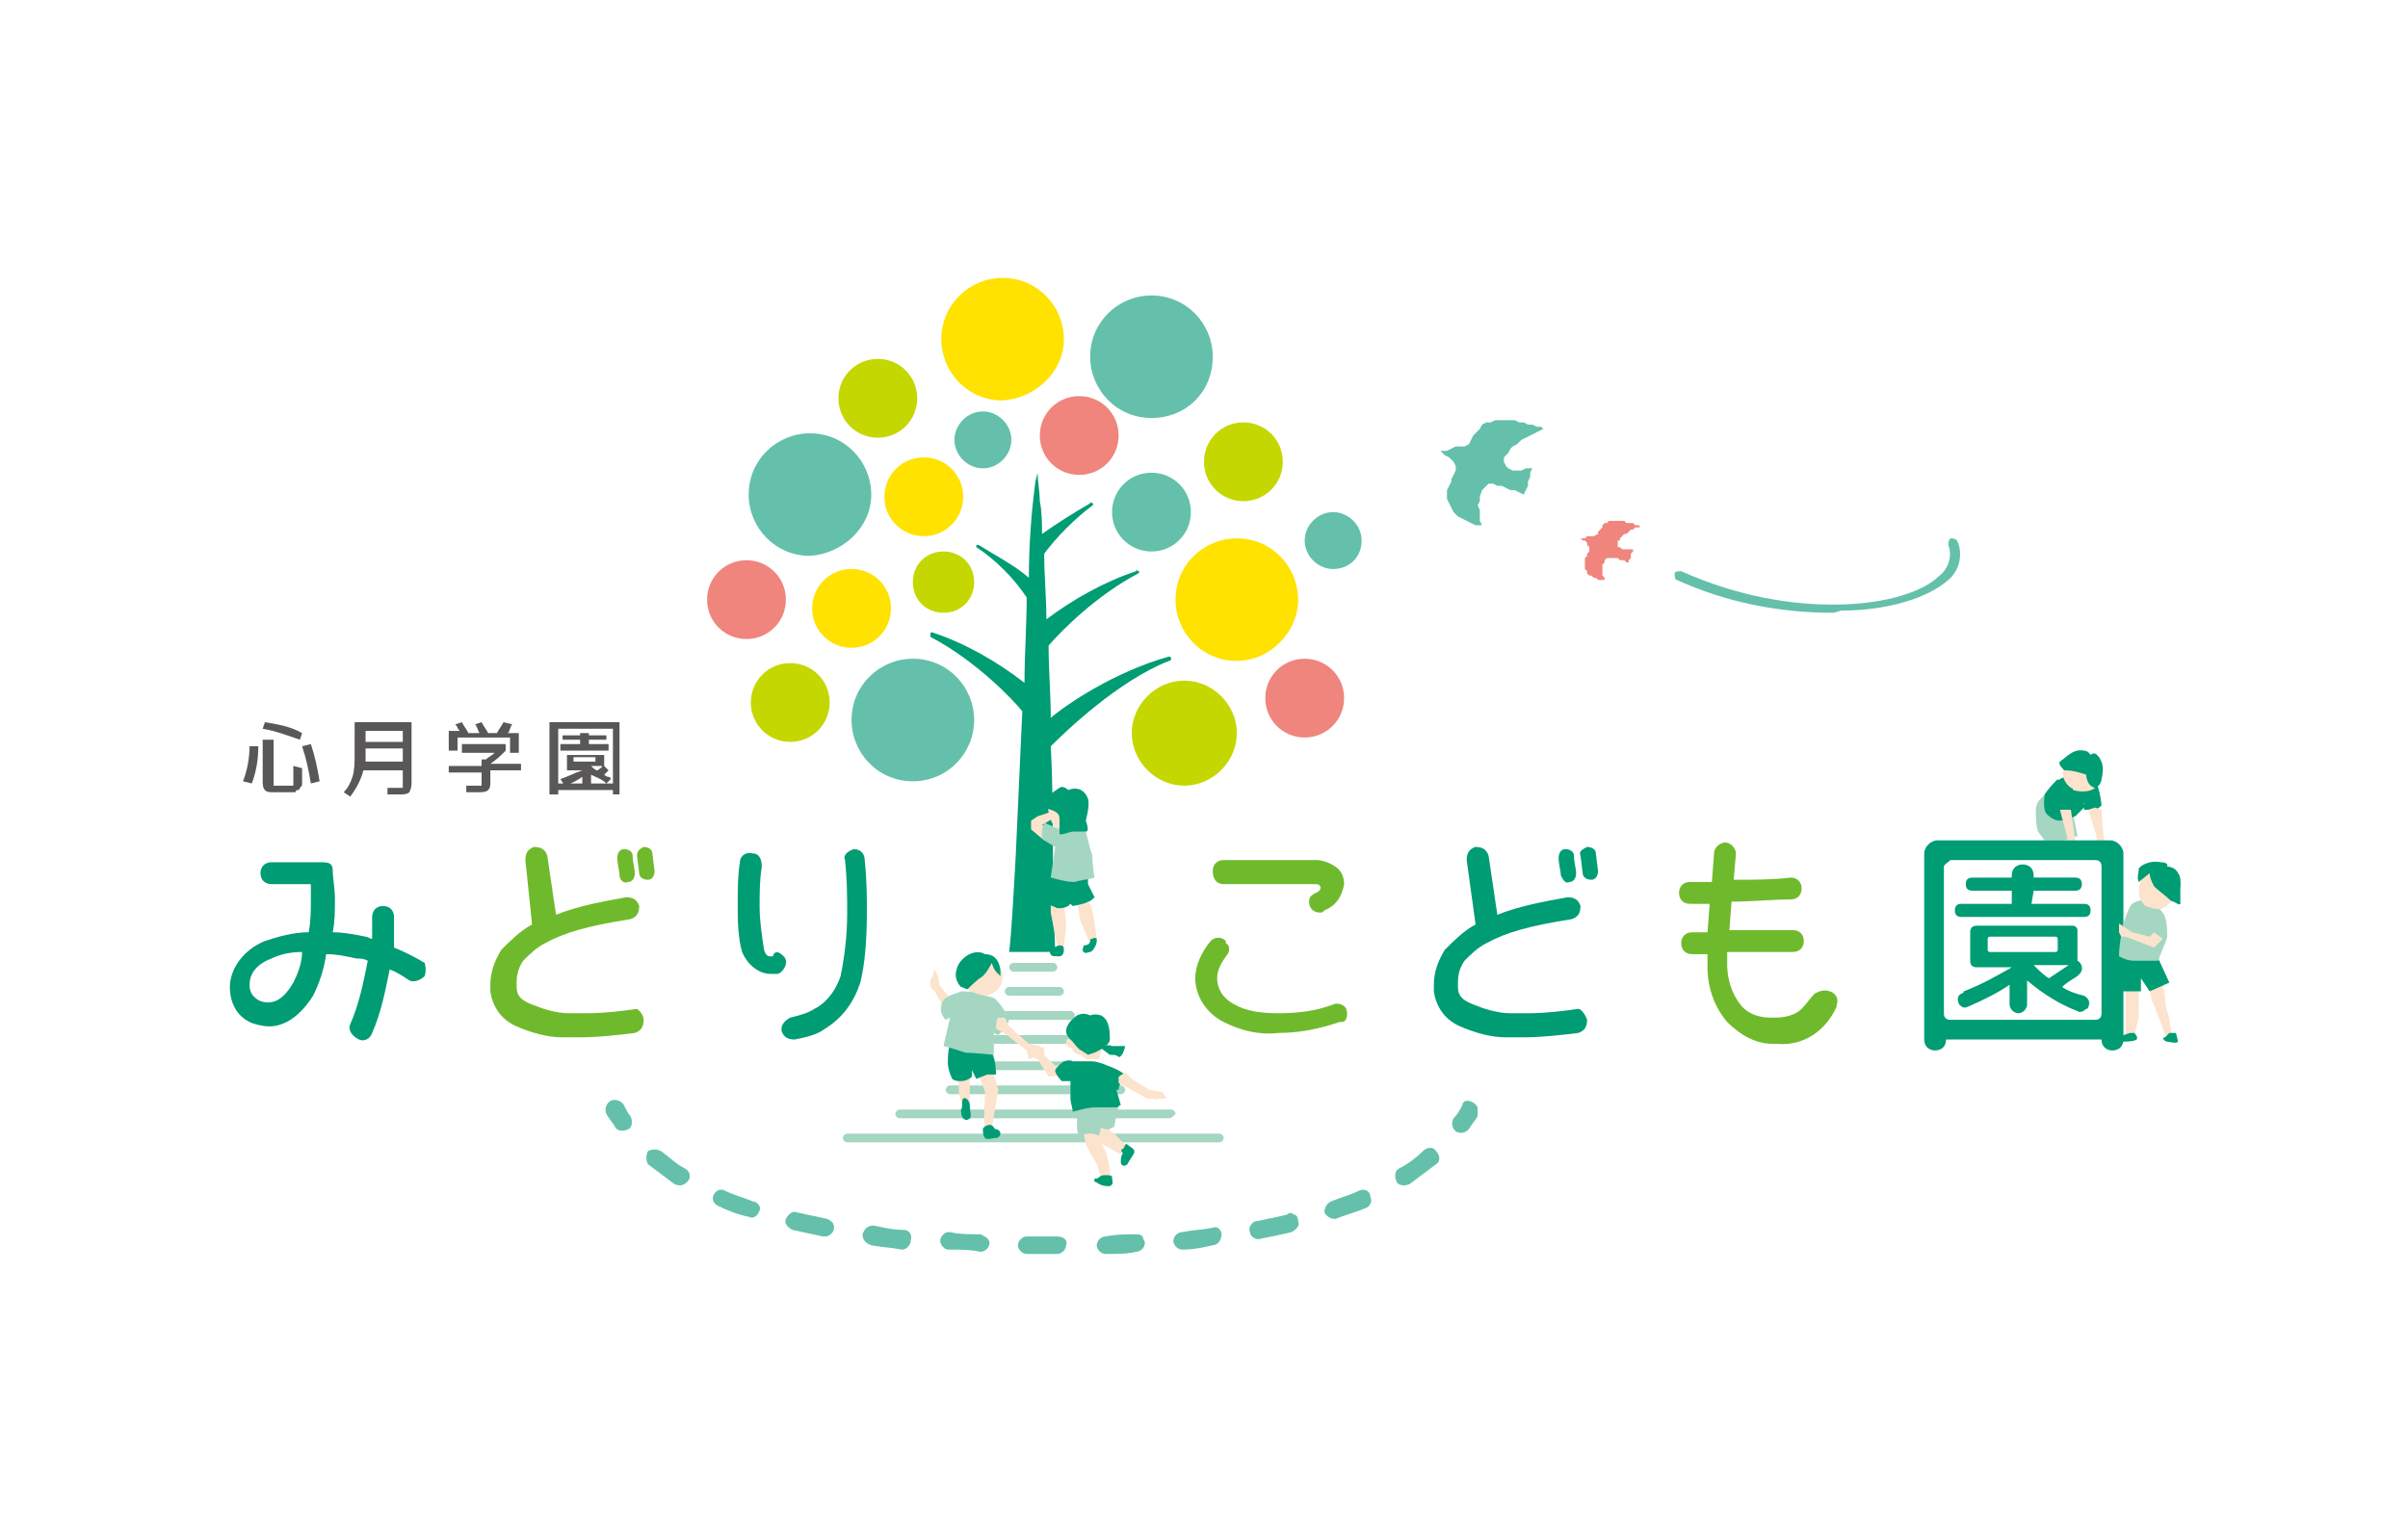 <?xml version="1.0" encoding="utf-8"?>
<!-- Generator: Adobe Illustrator 25.2.1, SVG Export Plug-In . SVG Version: 6.00 Build 0)  -->
<svg version="1.1" id="レイヤー_2" xmlns="http://www.w3.org/2000/svg" xmlns:xlink="http://www.w3.org/1999/xlink" x="0px"
	 y="0px" width="110px" height="70px" viewBox="0 0 110 70" style="enable-background:new 0 0 110 70;" xml:space="preserve">
<style type="text/css">
	.st0{fill:#A4D6C1;}
	.st1{fill:#009C74;}
	.st2{fill:#FCE3CD;}
	.st3{fill:#64C0AB;}
	.st4{fill:#FFE200;}
	.st5{fill:#C4D700;}
	.st6{fill:#EF857D;}
	.st7{fill:#595757;}
	.st8{fill:#6FBA2C;}
</style>
<g id="レイヤー_2_1_">
	<g id="レイヤー_1-2">
		<path class="st0" d="M93.6,36.2c0,0-0.6,0.3-0.6,0.8c0,0.3,0,0.7,0.1,1l0.3,0.4h0.9l0.6-0.2l-0.2-1L93.6,36.2z"/>
		<path class="st1" d="M94.9,35.4c-0.2,0-0.8,0.1-0.9,0.3c-0.1,0.2-0.1,1.4-0.1,1.4c0.2,0,0.3,0,0.5,0c0.2,0,0.4-0.1,0.4-0.1v-0.2
			c0.1,0,0.1,0,0.2,0c0.1,0,0.2-0.1,0.2-0.1l0,0.3c0.2,0,0.4,0,0.5,0c0.1,0,0.2-0.1,0.3-0.2c0,0-0.1-1.1-0.4-1.2
			C95.5,35.6,95.5,35.3,94.9,35.4z"/>
		<path class="st1" d="M94,35.6c-0.2,0.2-0.4,0.4-0.6,0.7c0,0.1-0.1,0.7,0.1,0.9c0.2,0.2,0.4,0.3,0.6,0.3c0.2,0,0.7-0.2,0.7-0.2
			l0.5-0.5l-0.9-0.5L94,35.6z"/>
		<path class="st2" d="M94.4,34.8c-0.3,0.4-0.2,0.9,0.2,1.2c0,0,0.1,0,0.1,0.1c0.3,0.1,0.8,0.1,1-0.1c0.2-0.2-0.1-1.1-0.1-1.1
			S94.6,34.4,94.4,34.8z"/>
		<path class="st1" d="M95.3,35.4c0,0,0,0.5,0.4,0.6c0.1,0,0.3-0.2,0.3-0.4c0.1-0.4,0.1-0.8-0.2-1.1c-0.1-0.1-0.2-0.1-0.3,0
			c0,0-0.1-0.2-0.3-0.2c-0.5-0.1-0.8,0.3-1.1,0.5c-0.1,0.1,0.1,0.3,0.2,0.4C94.7,35.2,95,35.3,95.3,35.4z"/>
		<polygon class="st2" points="95.4,37 95.7,36.9 96,37 96.1,38.3 96.3,38.6 95.9,38.7 95.7,38.6 95.7,38.5 95.8,38.3 		"/>
		<path class="st2" d="M94.1,37l0.3,0l0.2,0l0.2,1.4l0.2,0.2l0.2,0.2c-0.1,0-0.3,0.1-0.4,0.1c-0.1,0-0.2-0.1-0.3-0.2l0-0.2L94.1,37z
			"/>
		<path class="st3" d="M55.4,16.3c0-1.5-1.2-2.8-2.8-2.8c-1.5,0-2.8,1.2-2.8,2.8c0,1.5,1.2,2.8,2.8,2.8c0,0,0,0,0,0
			C54.2,19.1,55.4,17.9,55.4,16.3C55.4,16.3,55.4,16.3,55.4,16.3z"/>
		<path class="st4" d="M59.3,27.4c0-1.5-1.2-2.8-2.8-2.8c-1.5,0-2.8,1.2-2.8,2.8c0,1.5,1.2,2.8,2.8,2.8C58,30.2,59.3,28.9,59.3,27.4
			C59.3,27.4,59.3,27.4,59.3,27.4z"/>
		<path class="st3" d="M44.5,32.9c0-1.5-1.2-2.8-2.8-2.8c-1.5,0-2.8,1.2-2.8,2.8c0,1.5,1.2,2.8,2.8,2.8c0,0,0,0,0,0
			C43.3,35.7,44.5,34.4,44.5,32.9C44.5,32.9,44.5,32.9,44.5,32.9z"/>
		<path class="st4" d="M48.6,15.5c0-1.5-1.2-2.8-2.8-2.8c-1.5,0-2.8,1.2-2.8,2.8c0,1.5,1.2,2.8,2.8,2.8C47.3,18.2,48.6,17,48.6,15.5
			z"/>
		<path class="st3" d="M39.8,22.6c0-1.5-1.2-2.8-2.8-2.8c-1.5,0-2.8,1.2-2.8,2.8c0,1.5,1.2,2.8,2.8,2.8
			C38.5,25.3,39.8,24.1,39.8,22.6C39.8,22.6,39.8,22.6,39.8,22.6z"/>
		<path class="st5" d="M41.9,18.2c0-1-0.8-1.8-1.8-1.8c-1,0-1.8,0.8-1.8,1.8c0,1,0.8,1.8,1.8,1.8c0,0,0,0,0,0
			C41.1,20,41.9,19.2,41.9,18.2z"/>
		<path class="st5" d="M58.6,21.1c0-1-0.8-1.8-1.8-1.8s-1.8,0.8-1.8,1.8c0,1,0.8,1.8,1.8,1.8c0,0,0,0,0,0
			C57.8,22.9,58.6,22.1,58.6,21.1C58.6,21.1,58.6,21.1,58.6,21.1z"/>
		<path class="st5" d="M37.9,32.1c0-1-0.8-1.8-1.8-1.8c-1,0-1.8,0.8-1.8,1.8c0,1,0.8,1.8,1.8,1.8c0,0,0,0,0,0
			C37.1,33.9,37.9,33.1,37.9,32.1C37.9,32.1,37.9,32.1,37.9,32.1z"/>
		<path class="st5" d="M56.5,33.5c0-1.3-1.1-2.4-2.4-2.4c-1.3,0-2.4,1.1-2.4,2.4c0,1.3,1.1,2.4,2.4,2.4c0,0,0,0,0,0
			C55.4,35.9,56.5,34.8,56.5,33.5z"/>
		<path class="st3" d="M54.4,23.4c0-1-0.8-1.8-1.8-1.8c-1,0-1.8,0.8-1.8,1.8c0,1,0.8,1.8,1.8,1.8C53.6,25.2,54.4,24.4,54.4,23.4z"/>
		<path class="st3" d="M46.2,20.1c0-0.7-0.6-1.3-1.3-1.3c-0.7,0-1.3,0.6-1.3,1.3c0,0.7,0.6,1.3,1.3,1.3
			C45.6,21.4,46.2,20.8,46.2,20.1z"/>
		<path class="st3" d="M62.2,24.7c0-0.7-0.6-1.3-1.3-1.3c-0.7,0-1.3,0.6-1.3,1.3c0,0.7,0.6,1.3,1.3,1.3C61.6,26,62.2,25.5,62.2,24.7
			z"/>
		<path class="st6" d="M51.1,19.9c0-1-0.8-1.8-1.8-1.8s-1.8,0.8-1.8,1.8c0,1,0.8,1.8,1.8,1.8C50.3,21.7,51.1,20.9,51.1,19.9
			C51.1,19.9,51.1,19.9,51.1,19.9z"/>
		<path class="st6" d="M61.4,31.9c0-1-0.8-1.8-1.8-1.8c-1,0-1.8,0.8-1.8,1.8c0,1,0.8,1.8,1.8,1.8C60.6,33.7,61.4,32.9,61.4,31.9
			C61.4,31.9,61.4,31.9,61.4,31.9z"/>
		<path class="st6" d="M35.9,27.4c0-1-0.8-1.8-1.8-1.8c-1,0-1.8,0.8-1.8,1.8c0,1,0.8,1.8,1.8,1.8C35.1,29.2,35.9,28.4,35.9,27.4
			C35.9,27.4,35.9,27.4,35.9,27.4z"/>
		<path class="st4" d="M40.7,27.8c0-1-0.8-1.8-1.8-1.8s-1.8,0.8-1.8,1.8c0,1,0.8,1.8,1.8,1.8C39.9,29.6,40.7,28.8,40.7,27.8
			C40.7,27.8,40.7,27.8,40.7,27.8z"/>
		<path class="st4" d="M44,22.7c0-1-0.8-1.8-1.8-1.8c-1,0-1.8,0.8-1.8,1.8c0,1,0.8,1.8,1.8,1.8C43.2,24.5,44,23.7,44,22.7
			C44,22.7,44,22.7,44,22.7z"/>
		<path class="st5" d="M44.5,26.6c0-0.8-0.6-1.4-1.4-1.4c-0.8,0-1.4,0.6-1.4,1.4c0,0.8,0.6,1.4,1.4,1.4c0,0,0,0,0,0
			C43.9,28,44.5,27.4,44.5,26.6z"/>
		<path class="st1" d="M53.5,30.1c0-0.1-0.1-0.1-0.1-0.1c-2.5,0.7-4.7,2.2-5.4,2.8c0-1.1-0.1-2.2-0.1-3.3c0.6-0.7,2.2-2.3,4.1-3.3
			c0,0,0.1-0.1,0-0.1c0,0-0.1-0.1-0.1,0c-1.5,0.5-2.9,1.3-4.1,2.2c0-1-0.1-2-0.1-3c0.6-0.8,1.4-1.6,2.2-2.2c0,0,0.1-0.1,0-0.1
			c0,0-0.1-0.1-0.1,0c-0.7,0.4-1.5,0.9-2.2,1.4c0-0.5,0-1-0.1-1.5c0-0.4-0.1-0.9-0.1-1.3l-0.1,0.4c-0.2,1.5-0.3,3-0.3,4.4
			c-0.7-0.6-1.5-1-2.3-1.5c0,0-0.1,0-0.1,0c0,0,0,0.1,0,0.1c0.9,0.6,1.7,1.4,2.3,2.3c0,0,0,0,0,0c0,1.3-0.1,2.6-0.1,3.9
			c-1.3-1-2.7-1.8-4.2-2.3c-0.1,0-0.1,0-0.1,0.1c0,0,0,0.1,0,0.1c2.1,1.1,3.8,2.9,4.2,3.4c-0.1,2.2-0.2,4.4-0.3,6.6
			c-0.1,1.8-0.2,3.6-0.3,4.4c0,0,2.1,0,2.1,0c0-0.7-0.1-1.8-0.1-3.5C48.1,38,48.1,36,48,34.1c0.7-0.7,3.1-3,5.4-3.9
			C53.5,30.2,53.5,30.1,53.5,30.1z"/>
		<polygon class="st6" points="72.8,24.5 72.7,24.5 72.6,24.5 72.5,24.5 72.4,24.6 72.2,24.6 72.3,24.7 72.4,24.7 72.5,24.8 
			72.5,24.9 72.6,25 72.6,25.1 72.6,25.2 72.5,25.3 72.5,25.4 72.4,25.5 72.4,25.6 72.4,25.8 72.4,25.9 72.4,26 72.5,26.1 
			72.5,26.2 72.6,26.3 72.7,26.3 72.8,26.4 72.9,26.4 73,26.5 73.1,26.5 73.2,26.5 73.3,26.5 73.3,26.4 73.2,26.3 73.2,26.2 
			73.2,26.1 73.2,26 73.2,25.9 73.2,25.8 73.3,25.7 73.3,25.6 73.4,25.5 73.5,25.5 73.6,25.5 73.7,25.5 73.8,25.5 73.9,25.5 
			74,25.6 74.1,25.6 74.2,25.6 74.3,25.7 74.4,25.7 74.4,25.6 74.5,25.5 74.5,25.4 74.5,25.3 74.6,25.2 74.6,25.1 74.5,25.1 
			74.4,25.1 74.3,25.1 74.2,25.1 74.1,25.1 74,25 73.9,25 73.9,24.9 73.9,24.7 74,24.7 74,24.6 74.1,24.5 74.2,24.4 74.3,24.4 
			74.4,24.3 74.5,24.2 74.6,24.2 74.7,24.1 74.8,24.1 74.9,24.1 74.9,24 74.8,24 74.7,24 74.6,23.9 74.5,23.9 74.4,23.9 74.3,23.9 
			74.2,23.8 74.1,23.8 74,23.8 73.9,23.8 73.8,23.8 73.7,23.8 73.6,23.8 73.5,23.8 73.4,23.9 73.3,23.9 73.2,24 73.2,24.1 
			73.1,24.2 73,24.3 73,24.4 		"/>
		<polygon class="st3" points="66.9,20.4 66.7,20.4 66.5,20.4 66.3,20.5 66.1,20.6 65.8,20.6 66,20.8 66.2,20.9 66.4,21.1 
			66.5,21.3 66.5,21.5 66.4,21.7 66.3,21.9 66.3,22 66.2,22.2 66.1,22.4 66.1,22.6 66.1,22.8 66.2,23 66.3,23.2 66.4,23.4 
			66.6,23.6 66.8,23.7 67,23.8 67.2,23.9 67.4,24 67.7,24 67.6,23.8 67.6,23.6 67.6,23.3 67.5,23.1 67.6,22.9 67.6,22.7 67.7,22.4 
			67.8,22.3 68,22.1 68.2,22.1 68.4,22.2 68.6,22.2 68.8,22.3 69,22.4 69.2,22.4 69.4,22.5 69.6,22.6 69.7,22.4 69.8,22.2 69.8,22 
			69.9,21.8 69.9,21.6 70,21.4 69.7,21.4 69.5,21.5 69.3,21.5 69.1,21.5 68.9,21.4 68.8,21.3 68.7,21.1 68.7,20.9 68.9,20.7 
			69,20.5 69.1,20.4 69.3,20.3 69.5,20.1 69.7,20 69.9,19.9 70.1,19.8 70.3,19.7 70.5,19.6 70.4,19.5 70.2,19.5 70,19.4 69.8,19.4 
			69.6,19.3 69.4,19.3 69.2,19.2 69,19.2 68.8,19.2 68.5,19.2 68.3,19.2 68.1,19.3 67.9,19.3 67.7,19.4 67.6,19.6 67.5,19.7 
			67.3,19.9 67.2,20.1 67.1,20.3 		"/>
		<path class="st7" d="M11.1,35.7c0.2-0.5,0.3-1.1,0.3-1.6l0.4,0c0,0.6-0.1,1.2-0.3,1.7L11.1,35.7z M12,33.3l0.1-0.3
			c0.6,0.1,1.2,0.2,1.7,0.5l-0.1,0.3C13.1,33.6,12.6,33.4,12,33.3z M12.5,33.8v1.9c0,0.1,0,0.1,0,0.2c0,0,0.1,0,0.1,0
			c0.1,0,0.2,0,0.3,0c0.1,0,0.2,0,0.3,0c0,0,0.1,0,0.1,0c0,0,0,0,0.1,0c0,0,0,0,0,0c0,0,0,0,0-0.1c0,0,0-0.1,0-0.1c0,0,0-0.1,0-0.2
			c0-0.1,0-0.1,0-0.2c0-0.1,0-0.2,0-0.3v0l0.4,0.1c0,0.2,0,0.3,0,0.4c0,0.1,0,0.2,0,0.3c0,0.1,0,0.1-0.1,0.2c0,0,0,0.1-0.1,0.1
			c0,0-0.1,0-0.1,0.1c-0.1,0-0.1,0-0.2,0c-0.1,0-0.3,0-0.4,0c-0.1,0-0.3,0-0.4,0c-0.2,0-0.3,0-0.4-0.1c-0.1-0.1-0.1-0.3-0.1-0.4
			v-1.9L12.5,33.8z M13.8,34.1l0.4-0.1c0.2,0.6,0.3,1.1,0.4,1.7l-0.4,0.1C14.1,35.2,14,34.7,13.8,34.1z"/>
		<path class="st7" d="M16.3,33h2.5v2.7c0,0.2,0,0.3-0.1,0.5c-0.1,0.1-0.3,0.1-0.4,0.1c-0.1,0-0.3,0-0.6,0l0-0.3c0.3,0,0.4,0,0.5,0
			c0.1,0,0.2,0,0.2,0c0-0.1,0-0.1,0-0.2v-0.6h-1.8c-0.1,0.4-0.3,0.8-0.6,1.2l-0.3-0.2c0.2-0.2,0.3-0.4,0.4-0.7
			c0.1-0.3,0.1-0.7,0.1-1V33z M16.7,34.2v0.3c0,0.1,0,0.2,0,0.3h1.7v-0.6H16.7z M16.7,33.9h1.7v-0.5h-1.7V33.9z"/>
		<path class="st7" d="M21.1,34.3V34h2v0.3c-0.2,0.2-0.4,0.4-0.7,0.6h1.4v0.3h-1.4v0.5c0,0.2,0,0.3-0.1,0.4
			c-0.1,0.1-0.3,0.1-0.4,0.1c-0.1,0-0.3,0-0.6,0l0-0.3c0.3,0,0.5,0,0.6,0c0,0,0.1,0,0.1,0c0,0,0-0.1,0-0.1v-0.5h-1.5v-0.3h1.5v-0.3
			h0.2c0.1-0.1,0.3-0.2,0.4-0.3H21.1z M23.3,33.7h-2.4v0.6h-0.4v-0.9H21c-0.1-0.1-0.1-0.2-0.2-0.3l0.3-0.1c0.1,0.2,0.2,0.3,0.3,0.5
			h0.5c-0.1-0.2-0.1-0.3-0.2-0.4l0.3-0.1c0.1,0.2,0.2,0.3,0.3,0.5h0.4c0.1-0.2,0.2-0.3,0.3-0.5l0.4,0.1c-0.1,0.1-0.1,0.3-0.2,0.4
			h0.5v0.9h-0.4L23.3,33.7z"/>
		<path class="st7" d="M28.3,33v3.3H28v-0.2h-2.5v0.2h-0.4V33H28.3z M25.5,35.8H28v-2.5h-2.5V35.8z M27.6,35.4c0,0,0.1,0.1,0.2,0.1
			c0.1,0,0.1,0.1,0.1,0.1l-0.2,0.2c-0.2-0.2-0.5-0.3-0.7-0.4v0.4h-0.4v-0.3c-0.3,0.2-0.5,0.3-0.8,0.4l-0.2-0.3
			c0.3-0.1,0.7-0.3,1-0.4h-0.7v-0.7h1.7V35l0,0l0,0l0.2,0.2C27.8,35.2,27.7,35.3,27.6,35.4z M27.7,33.8h-0.8v0.2h0.9v0.3h-2.2v-0.3
			h0.9v-0.2h-0.8v-0.2h0.8v-0.1h0.4v0.1h0.8L27.7,33.8z M26.2,34.8h1v-0.2h-1V34.8z M27.3,35.2c0.1-0.1,0.2-0.1,0.2-0.2H27
			c0,0,0,0,0,0c0,0,0,0,0,0C27.1,35.1,27.2,35.2,27.3,35.2L27.3,35.2z"/>
		<path class="st3" d="M83.7,28c-2.5,0-4.9-0.5-7.1-1.5c-0.1,0-0.1-0.2-0.1-0.3s0.2-0.1,0.3-0.1c5.1,2.3,10.3,1.7,11.8,0.2
			c0.4-0.3,0.6-0.9,0.4-1.4c0-0.1,0-0.2,0.1-0.3c0.1,0,0.2,0,0.3,0.1c0.3,0.6,0.1,1.4-0.4,1.8c-0.9,0.8-2.7,1.4-4.9,1.4
			C83.8,28,83.8,28,83.7,28z"/>
		<path class="st0" d="M48.1,44.4h-1.8c-0.1,0-0.2-0.1-0.2-0.2c0-0.1,0.1-0.2,0.2-0.2c0,0,0,0,0,0h1.8c0.1,0,0.2,0.1,0.2,0.2
			C48.3,44.3,48.2,44.4,48.1,44.4C48.1,44.4,48.1,44.4,48.1,44.4z"/>
		<path class="st0" d="M48.4,45.5h-2.3c-0.1,0-0.2-0.1-0.2-0.2c0-0.1,0.1-0.2,0.2-0.2c0,0,0,0,0,0h2.3c0.1,0,0.2,0.1,0.2,0.2
			C48.6,45.4,48.5,45.5,48.4,45.5z"/>
		<path class="st0" d="M48.9,46.6h-3.3c-0.1,0-0.2-0.1-0.2-0.2c0-0.1,0.1-0.2,0.2-0.2c0,0,0,0,0,0h3.3c0.1,0,0.2,0.1,0.2,0.2
			C49.1,46.5,49,46.6,48.9,46.6C48.9,46.6,48.9,46.6,48.9,46.6L48.9,46.6z"/>
		<path class="st0" d="M49.5,47.7H45c-0.1,0-0.2-0.1-0.2-0.2c0-0.1,0.1-0.2,0.2-0.2c0,0,0,0,0,0h4.5c0.1,0,0.2,0.1,0.2,0.2
			C49.7,47.6,49.6,47.7,49.5,47.7C49.5,47.7,49.5,47.7,49.5,47.7L49.5,47.7z"/>
		<path class="st0" d="M50,48.9h-5.6c-0.1,0-0.2-0.1-0.2-0.2c0-0.1,0.1-0.2,0.2-0.2H50c0.1,0,0.2,0.1,0.2,0.2
			C50.2,48.8,50.1,48.9,50,48.9z"/>
		<path class="st0" d="M51.2,50h-7.8c-0.1,0-0.2-0.1-0.2-0.2c0-0.1,0.1-0.2,0.2-0.2c0,0,0,0,0,0h7.8c0.1,0,0.2,0.1,0.2,0.2
			C51.4,49.9,51.3,50,51.2,50C51.2,50,51.2,50,51.2,50z"/>
		<path class="st0" d="M53.4,51.1H41.1c-0.1,0-0.2-0.1-0.2-0.2c0-0.1,0.1-0.2,0.2-0.2h12.4c0.1,0,0.2,0.1,0.2,0.2
			C53.6,51,53.5,51.1,53.4,51.1C53.4,51.1,53.4,51.1,53.4,51.1L53.4,51.1z"/>
		<path class="st0" d="M55.7,52.2h-17c-0.1,0-0.2-0.1-0.2-0.2c0-0.1,0.1-0.2,0.2-0.2h17c0.1,0,0.2,0.1,0.2,0.2
			C55.9,52.1,55.8,52.2,55.7,52.2z"/>
		<path class="st1" d="M19.4,44.6L19.4,44.6c-0.2,0.2-0.5,0.3-0.7,0.2c-0.3-0.2-0.6-0.4-0.9-0.5c-0.2,1-0.4,2-0.8,2.9
			c-0.1,0.3-0.4,0.4-0.6,0.3c0,0,0,0,0,0l0,0C16,47.3,15.9,47,16,46.8c0.4-0.9,0.6-1.9,0.8-2.9c-0.2-0.1-0.3-0.1-0.5-0.1
			c-0.5-0.1-0.9-0.2-1.4-0.2c-0.1,0.7-0.3,1.3-0.6,1.9c-0.5,0.8-1.2,1.4-2,1.4c-0.3,0-0.7-0.1-0.9-0.2c-0.6-0.3-0.9-0.9-0.9-1.6
			c0-0.8,0.6-1.7,1.6-2.1c0.6-0.2,1.3-0.4,2-0.4c0.1-0.5,0.1-1,0.1-1.5c0-0.2,0-0.5,0-0.7l-1.8,0c-0.3,0-0.5-0.2-0.5-0.5l0,0
			c0-0.3,0.2-0.5,0.5-0.5c0,0,0,0,0,0c0,0,1.9,0,2.3,0c0.4,0,0.5,0.1,0.5,0.4s0.1,0.8,0.1,1.3c0,0.5,0,1-0.1,1.5
			c0.5,0,1,0.1,1.5,0.2c0.1,0,0.2,0.1,0.3,0.1c0-0.3,0-0.5,0-0.7c0-0.1,0-0.2,0-0.3c0-0.3,0.2-0.5,0.5-0.5l0,0
			c0.3,0,0.5,0.2,0.5,0.5c0,0,0,0,0,0c0,0.1,0,0.2,0,0.3c0,0.4,0,0.7,0,1.1c0.5,0.2,0.9,0.4,1.4,0.7C19.4,44,19.5,44.3,19.4,44.6
			C19.4,44.6,19.4,44.6,19.4,44.6z M13.8,43.5c-0.5,0-1,0.1-1.4,0.3c-0.8,0.3-1,0.8-1,1.2c0,0.3,0.1,0.5,0.4,0.7
			c0.2,0.1,0.3,0.1,0.5,0.1c0.3,0,0.7-0.2,1.1-0.9C13.6,44.5,13.8,44,13.8,43.5L13.8,43.5z"/>
		<path class="st8" d="M29.4,46.6L29.4,46.6c0,0.3-0.1,0.5-0.4,0.6c0,0,0,0,0,0c-0.8,0.1-1.7,0.2-2.5,0.2c-0.3,0-0.5,0-0.8,0
			c-0.7,0-1.4-0.2-2.1-0.5c-0.7-0.3-1.1-0.9-1.2-1.6c0-0.1,0-0.2,0-0.3c0-0.6,0.2-1.1,0.5-1.6c0.4-0.4,0.8-0.8,1.3-1.1
			c0,0,0.1,0,0.1-0.1L24,39.3c0-0.3,0.1-0.5,0.4-0.6c0,0,0,0,0,0l0,0c0.3,0,0.5,0.1,0.6,0.4l0.4,2.7c1-0.4,2.1-0.6,3.2-0.8
			c0.3,0,0.5,0.1,0.6,0.4c0,0,0,0,0,0l0,0c0,0.3-0.1,0.5-0.4,0.6c-1.9,0.3-3,0.6-3.9,1.1c-0.4,0.2-0.7,0.5-1,0.8
			c-0.2,0.3-0.3,0.6-0.3,1c0,0.1,0,0.1,0,0.2c0,0.4,0.2,0.6,0.7,0.8c0.5,0.2,1.1,0.4,1.7,0.4c0.3,0,0.5,0,0.8,0
			c0.8,0,1.6-0.1,2.3-0.2C29.1,46.1,29.4,46.3,29.4,46.6z M28.3,40c0-0.2-0.1-0.5-0.1-0.8c0-0.2,0.1-0.4,0.3-0.4c0,0,0,0,0,0l0,0
			c0.2,0,0.4,0.1,0.4,0.3c0,0.3,0.1,0.6,0.1,0.8c0,0.2-0.1,0.4-0.3,0.4l0,0C28.5,40.4,28.3,40.2,28.3,40C28.3,40,28.3,40,28.3,40z
			 M29.4,38.7L29.4,38.7c0.2,0,0.4,0.1,0.4,0.3l0.1,0.8c0,0.2-0.1,0.4-0.3,0.4l0,0c-0.2,0-0.4-0.1-0.4-0.3c0,0,0,0,0,0l-0.1-0.8
			C29.1,38.9,29.2,38.8,29.4,38.7C29.4,38.7,29.4,38.7,29.4,38.7z"/>
		<path class="st1" d="M35.8,43.7c0.2,0.2,0.1,0.5-0.1,0.7c0,0-0.1,0.1-0.2,0.1c-0.1,0-0.2,0-0.3,0h0c-0.6,0-1.1-0.5-1.3-1l0,0
			c-0.2-0.7-0.2-1.5-0.2-2.2c0-0.7,0-1.3,0.1-1.9c0-0.3,0.3-0.5,0.6-0.4c0,0,0,0,0,0l0,0c0.3,0,0.4,0.3,0.4,0.6
			c-0.1,0.6-0.1,1.2-0.1,1.8c0,0.7,0.1,1.3,0.2,2c0.1,0.3,0.2,0.3,0.3,0.3c0,0,0.1,0,0.1,0C35.4,43.4,35.6,43.5,35.8,43.7L35.8,43.7
			z M39,38.8c0.3,0,0.5,0.2,0.5,0.5c0,0,0,0,0,0c0.1,0.9,0.1,1.7,0.1,2.4c0,1.3-0.1,2.4-0.3,3.2c-0.3,0.9-0.8,1.6-1.6,2.1
			c-0.4,0.3-0.9,0.4-1.4,0.5c-0.3,0-0.5-0.1-0.6-0.4c0,0,0-0.1,0-0.1v0c0-0.2,0.2-0.4,0.4-0.5c0.4-0.1,0.8-0.2,1.1-0.4
			c0.6-0.3,1-0.9,1.2-1.5c0.2-1,0.3-1.9,0.3-2.9c0-0.7,0-1.5-0.1-2.4C38.5,39.1,38.7,38.9,39,38.8L39,38.8z"/>
		<path class="st1" d="M72.5,46.6L72.5,46.6c0,0.3-0.1,0.5-0.4,0.6c0,0,0,0,0,0c-0.8,0.1-1.7,0.2-2.5,0.2c-0.3,0-0.5,0-0.8,0
			c-0.7,0-1.4-0.2-2.1-0.5c-0.7-0.3-1.1-0.9-1.2-1.6c0-0.1,0-0.2,0-0.3c0-0.6,0.2-1.1,0.5-1.6c0.4-0.4,0.8-0.8,1.3-1.1
			c0,0,0.1,0,0.1-0.1L67,39.3c0-0.3,0.1-0.5,0.4-0.6c0,0,0,0,0,0l0,0c0.3,0,0.5,0.1,0.6,0.4l0.4,2.7c1-0.4,2.1-0.6,3.2-0.8
			c0.3,0,0.5,0.1,0.6,0.4c0,0,0,0,0,0l0,0c0,0.3-0.1,0.5-0.4,0.6c-1.9,0.3-3,0.6-3.9,1.1c-0.4,0.2-0.7,0.5-1,0.8
			c-0.2,0.3-0.3,0.6-0.3,1c0,0.1,0,0.1,0,0.2c0,0.4,0.2,0.6,0.7,0.8c0.5,0.2,1.1,0.4,1.7,0.4c0.3,0,0.5,0,0.8,0
			c0.8,0,1.6-0.1,2.3-0.2C72.2,46.1,72.4,46.3,72.5,46.6z M71.3,40c0-0.2-0.1-0.5-0.1-0.8c0-0.2,0.1-0.4,0.3-0.4c0,0,0,0,0,0l0,0
			c0.2,0,0.4,0.1,0.4,0.3c0,0.3,0.1,0.6,0.1,0.8c0,0.2-0.1,0.4-0.3,0.4l0,0C71.5,40.4,71.4,40.2,71.3,40C71.3,40,71.3,40,71.3,40z
			 M72.5,38.7L72.5,38.7c0.2,0,0.4,0.1,0.4,0.3l0.1,0.8c0,0.2-0.1,0.4-0.3,0.4l0,0c-0.2,0-0.4-0.1-0.4-0.3c0,0,0,0,0,0l-0.1-0.8
			C72.1,38.9,72.3,38.8,72.5,38.7C72.5,38.7,72.5,38.7,72.5,38.7z"/>
		<path class="st8" d="M83.6,45.3c0.3,0.1,0.4,0.4,0.3,0.6c0,0,0,0,0,0.1c-0.5,1.1-1.5,1.8-2.7,1.7c-0.1,0-0.1,0-0.2,0
			c-0.8,0-1.5-0.4-2.1-1C78.3,46,78,45.1,78,44.2c0-0.1,0-0.3,0-0.4l0-0.2c-0.2,0-0.5,0-0.7,0c-0.3,0-0.5-0.2-0.5-0.5c0,0,0,0,0,0
			l0,0c0-0.3,0.2-0.5,0.5-0.5c0.2,0,0.5,0,0.7,0l0.1-1.3c-0.2,0-0.6,0-0.9,0c-0.3,0-0.5-0.2-0.5-0.5c0,0,0,0,0,0l0,0
			c0-0.3,0.2-0.5,0.5-0.5c0.3,0,0.8,0,1,0l0.1-1.3c0-0.3,0.3-0.5,0.5-0.5l0,0c0.3,0,0.5,0.3,0.5,0.5c0,0,0,0,0,0l-0.1,1.2
			c0.9,0,1.8,0,2.6-0.1c0.3,0,0.5,0.2,0.5,0.5l0,0c0,0.3-0.2,0.5-0.5,0.5c0,0,0,0,0,0c-0.8,0-1.8,0.1-2.7,0.1l-0.1,1.3h0.3
			c0.9,0,1.8,0,2.6,0c0.3,0,0.5,0.2,0.5,0.5l0,0c0,0.3-0.2,0.5-0.5,0.5c0,0,0,0,0,0c-0.8,0-1.7,0-2.6,0h-0.4l0,0.3
			c0,0.1,0,0.2,0,0.3c0,0.6,0.2,1.3,0.6,1.8c0.3,0.4,0.8,0.6,1.4,0.6h0.2c0.4,0,0.9-0.1,1.2-0.4c0.2-0.2,0.4-0.5,0.6-0.7
			C83.1,45.3,83.3,45.2,83.6,45.3L83.6,45.3z"/>
		<path class="st1" d="M87.9,47.5V39c0-0.3,0.3-0.6,0.6-0.6l0,0h7.9c0.3,0,0.6,0.3,0.6,0.6l0,0v8.5c0,0.3-0.2,0.5-0.5,0.5h0
			c-0.3,0-0.5-0.2-0.5-0.5v0h-7.1v0c0,0.3-0.2,0.5-0.5,0.5l0,0C88.1,48,87.9,47.8,87.9,47.5z M88.8,39.6v6.7c0,0.2,0.1,0.3,0.3,0.3
			l0,0h6.6c0.2,0,0.3-0.1,0.3-0.3v0v-6.7c0-0.2-0.1-0.3-0.3-0.3l0,0h-6.6C89,39.4,88.8,39.5,88.8,39.6
			C88.8,39.6,88.8,39.6,88.8,39.6L88.8,39.6z M94.9,42.5v1.4l0,0c0.2,0.1,0.3,0.4,0.1,0.6c0,0-0.1,0.1-0.1,0.1
			c-0.3,0.2-0.5,0.3-0.7,0.5c0.3,0.2,0.6,0.3,1,0.4c0.2,0.1,0.3,0.3,0.2,0.5c0,0,0,0.1-0.1,0.1l0,0c-0.1,0.1-0.3,0.2-0.4,0.1
			c-0.8-0.3-1.6-0.8-2.3-1.4v1.1c0,0.2-0.2,0.4-0.4,0.4l0,0h0c-0.2,0-0.4-0.2-0.4-0.4c0,0,0,0,0,0V45c-0.6,0.4-1.2,0.7-1.9,1
			c-0.2,0.1-0.3,0-0.4-0.1l0,0c-0.1-0.2-0.1-0.4,0.1-0.5c0,0,0.1,0,0.1-0.1c0.8-0.3,1.5-0.7,2.2-1.1h-1.6c-0.2,0-0.3-0.1-0.3-0.3
			v-1.3c0-0.2,0.1-0.3,0.3-0.3h4.4C94.8,42.3,94.9,42.4,94.9,42.5C94.9,42.5,94.9,42.5,94.9,42.5L94.9,42.5z M92.8,41.3h2.4
			c0.2,0,0.3,0.1,0.3,0.3v0v0c0,0.2-0.1,0.3-0.3,0.3l0,0h-5.6c-0.2,0-0.3-0.1-0.3-0.3v0v0c0-0.2,0.1-0.3,0.3-0.3l0,0h2.3v-0.6h-1.8
			c-0.2,0-0.3-0.1-0.3-0.3v0c0-0.2,0.1-0.3,0.3-0.3l0,0h1.8V40c0-0.3,0.2-0.5,0.5-0.5l0,0c0.3,0,0.5,0.2,0.5,0.5v0.1h1.9
			c0.2,0,0.3,0.1,0.3,0.3c0,0,0,0,0,0v0c0,0.2-0.1,0.3-0.3,0.3h-1.9L92.8,41.3z M93.9,42.8h-3c-0.1,0-0.1,0.1-0.1,0.1v0.5
			c0,0.1,0.1,0.1,0.1,0.1h3c0.1,0,0.1-0.1,0.1-0.1l0,0V43C94,42.9,94,42.8,93.9,42.8L93.9,42.8z M92.9,44.1L92.9,44.1
			c0.2,0.2,0.5,0.5,0.7,0.6c0.3-0.2,0.6-0.4,0.9-0.6H92.9z"/>
		<g>
			<path class="st8" d="M55.9,40.4h4.2c0.3,0,0.3,0.3,0,0.4l0,0c-0.2,0.1-0.3,0.2-0.3,0.4c0,0.3,0.2,0.5,0.5,0.5
				c0.1,0,0.1,0,0.2-0.1c0.5-0.2,0.8-0.6,0.9-1.2c0-0.3-0.1-0.6-0.4-0.8c-0.3-0.2-0.6-0.3-0.9-0.3h-4.2c-0.3,0-0.5,0.2-0.5,0.5v0
				C55.4,40.2,55.6,40.4,55.9,40.4z"/>
			<path class="st8" d="M61.5,46.1L61.5,46.1c-0.1-0.2-0.4-0.3-0.6-0.2c-0.8,0.3-1.6,0.4-2.5,0.4c-0.8,0-1.5-0.1-2-0.4
				c-0.6-0.3-0.8-0.8-0.8-1.2c0-0.4,0.2-0.7,0.4-1c0.2-0.2,0.2-0.5,0-0.6l0,0c0,0,0,0,0-0.1c-0.2-0.2-0.5-0.2-0.7,0
				c-0.4,0.5-0.7,1.1-0.7,1.7c0,0.8,0.5,1.6,1.3,2c0.8,0.4,1.6,0.6,2.5,0.5c1,0,1.9-0.2,2.8-0.5c0,0,0,0,0.1,0
				C61.5,46.7,61.6,46.4,61.5,46.1z"/>
		</g>
		<path class="st2" d="M44.9,43.7c0.5,0,0.9,0.4,0.9,0.9c0,0,0,0,0,0c0,0.5-0.3,0.8-0.8,0.9c0,0-0.1,0-0.1,0c-0.3,0-0.5-0.1-0.7-0.3
			c-0.1-0.2-0.2-0.3-0.2-0.5L44.9,43.7z"/>
		<path class="st1" d="M43.9,45.1c-0.2-0.2-0.3-0.5-0.2-0.8c0.1-0.5,0.8-1,1.3-0.7c0.8,0,0.7,1,0.7,1s-0.1-0.1-0.2-0.2
			S45.3,44,45.3,44c-0.1,0.2-0.2,0.4-0.4,0.6c-0.3,0.2-0.5,0.4-0.7,0.6C44.1,45.2,44,45.1,43.9,45.1z"/>
		<path class="st2" d="M43.5,45.6l-0.2-0.1L42.9,45c0,0,0-0.2,0-0.2s-0.1-0.3-0.1-0.3l-0.1-0.2l-0.1,0.3l-0.1,0.2l0,0.3l0.2,0.2
			c0,0,0.4,0.7,0.4,0.8c0.2,0.1,0.3,0.1,0.5,0.2L43.5,45.6z"/>
		<path class="st2" d="M43.6,49.2l0.2,0.3c0,0.2,0,0.3,0,0.5c0.1,0.2,0.1,0.4,0.2,0.7h0.3l0-0.2l0-0.8l0-0.7L43.6,49.2z"/>
		<path class="st2" d="M44.7,49.1l0.3,0.8c0,0-0.1,1.7,0,1.7s0.3,0,0.3,0l0.3-1.8l-0.1-0.4l-0.2-0.5L44.7,49.1z"/>
		<path class="st1" d="M45.5,52c-0.2,0-0.4,0.1-0.5,0c-0.1-0.1-0.1-0.3-0.1-0.4c0-0.1,0.2-0.2,0.3-0.2c0,0,0,0,0,0
			c0.2,0,0.2,0.2,0.3,0.2s0.2,0.1,0.2,0.2C45.7,51.9,45.6,52,45.5,52z"/>
		<path class="st1" d="M44,50.2c0.1-0.1,0.3,0.1,0.3,0.3c0,0.2,0.1,0.6,0,0.6c-0.1,0.1-0.2,0.1-0.3,0c0,0,0,0,0,0
			c-0.1-0.1-0.1-0.3-0.1-0.4C44,50.6,43.9,50.3,44,50.2z"/>
		<path class="st2" d="M48.9,47.5c0,0-0.2-0.1-0.2,0.1c0,0.3,0.3,0.3,0.3,0.3c0,0.2,0.2,0.3,0.4,0.3l0.2,0.2l0.6,0l0.2-0.7
			L48.9,47.5"/>
		<path class="st1" d="M49.8,46.4c-0.2-0.1-0.4-0.1-0.6,0c-0.3,0.2-0.5,0.5-0.5,0.7c0,0.2,0.1,0.3,0.3,0.5c0,0,0.3,0.4,0.4,0.4
			c0.1,0.1,0.2,0.1,0.3,0.2c0,0,0.3-0.1,0.3-0.1c0,0,0.7-0.3,0.7-0.6c0-0.3,0-0.9-0.4-1.1C50,46.3,49.8,46.4,49.8,46.4z"/>
		<path class="st2" d="M49.5,51.8l0.1,0.5c0,0,0.4,0.7,0.5,0.9c0.1,0.2,0.1,0.4,0.2,0.6l0.2,0.1c0,0,0.2-0.2,0.2-0.2
			c0-0.4-0.1-0.8-0.2-1.1c-0.1-0.2-0.5-0.9-0.5-0.9L49.5,51.8z"/>
		<path class="st1" d="M50.2,53.8c0.1-0.1,0.2-0.1,0.3-0.1c0.2,0,0.3,0,0.3,0.1c0,0.2,0.1,0.3-0.1,0.4c-0.2,0-0.3,0-0.5-0.1
			c-0.1-0.1-0.3-0.1-0.2-0.2C50,53.8,50.1,53.9,50.2,53.8z"/>
		<path class="st2" d="M50.8,51.2l-0.1,0.5c0.1,0,0.2,0.1,0.3,0.2c0.1,0.1,0.4,0.4,0.4,0.4l0,0.4l-0.3,0l-0.7-0.4l-0.4-0.2l0.1-0.9
			L50.8,51.2z"/>
		<path class="st1" d="M51.3,52.5c0.1-0.1,0.1-0.3,0.2-0.2s0.4,0.2,0.3,0.4c-0.1,0.2-0.2,0.3-0.3,0.5c-0.1,0.1-0.3,0.1-0.3-0.1
			c0-0.1,0-0.3,0.1-0.4C51.2,52.6,51.2,52.5,51.3,52.5z"/>
		<polygon class="st2" points="48.7,48.6 48.2,48.7 47.7,48.2 47.7,47.9 47.1,47.7 47,48.2 47.4,48.4 47.9,49.2 48.7,49.1 		"/>
		<path class="st1" d="M50.7,48.2c0,0-0.4-0.3-0.4-0.3c0.1-0.1,0.3-0.2,0.5-0.1c0.2,0,0.4,0,0.6,0c0,0-0.1,0.5-0.3,0.5
			C51,48.2,50.9,48.2,50.7,48.2z"/>
		<path class="st1" d="M43.4,47.7c-0.1,0.3-0.1,0.6-0.1,0.9c0,0.2,0.1,0.5,0.2,0.7c0.1,0.1,0.3,0.1,0.4,0.1c0.2,0,0.4-0.1,0.5-0.2
			l0-0.3l0.2,0.4l0.5-0.2l0.4,0c0,0,0-0.7-0.2-1C45.1,47.8,43.4,47.7,43.4,47.7z"/>
		<path class="st0" d="M49.2,50.6c0,0.3,0,0.7,0,1l0.1,0.5c0.1-0.2,0.2-0.3,0.4-0.3c0.2,0,0.3,0,0.5,0.1l0.1-0.4
			c0.1,0.1,0.2,0.1,0.3,0.1c0.1,0,0.2-0.1,0.3-0.1l0.1-0.6c0,0,0.1-0.3,0.1-0.4S50,50.2,50,50.2L49.2,50.6z"/>
		<path class="st0" d="M43.9,45.3c0.2,0,0.5,0,0.7,0.1c0.3,0.1,0.5,0.1,0.8,0.2c0.2,0.1,0.7,0.9,0.7,0.9c0,0.2-0.1,0.3-0.2,0.5
			c-0.1,0.1-0.2,0.2-0.3,0.3l-0.2-0.1l0,1c0,0-1-0.1-1.3-0.1c-0.3-0.1-0.6-0.2-1-0.3l0.3-1.3l-0.2,0.1c0,0-0.3-0.3-0.2-0.6
			c0-0.2,0.1-0.3,0.2-0.4C43.5,45.4,43.7,45.4,43.9,45.3z"/>
		<path class="st1" d="M48.6,48.5c0,0-0.3,0.2-0.4,0.4c0,0.2,0.3,0.5,0.3,0.5l0.4,0c0,0,0,0.5,0,0.8c0,0.2,0.1,0.4,0.1,0.6
			c0.4-0.1,0.7-0.2,1.1-0.2c0.3,0,0.6,0,0.9,0c0.1,0,0.1-0.1,0.2-0.1l-0.2-0.7l0.1,0c0-0.2,0.1-0.3,0.2-0.4c0.1-0.1,0.1-0.2,0.1-0.3
			c-0.3-0.2-0.5-0.3-0.8-0.4c-0.2-0.1-0.5-0.2-0.8-0.2c-0.3,0-0.5,0-0.8,0C48.9,48.4,48.6,48.5,48.6,48.5z"/>
		<path class="st2" d="M52.4,50.2c0,0-0.9-0.5-0.9-0.5l-0.4-0.2v-0.3l0.3-0.2l0.3,0.3l0.8,0.5l0.6,0.1l0.2,0.3l-0.5,0l0.1,0.1
			l-0.2-0.1L52.4,50.2z"/>
		<path class="st2" d="M45.9,46.5l0.2,0.4l0.9,0.8l0.5,0.1l0,0.4L47,48.4L46.9,48l-0.9-0.7L45.5,47c0,0,0-0.4,0.1-0.5
			C45.7,46.5,45.8,46.5,45.9,46.5z"/>
		<path class="st2" d="M98.2,45.2l0.1,0.5c0,0,0.6,1.5,0.6,1.6c0.1,0,0.2,0,0.3,0c0,0-0.1-0.9-0.2-1.1c-0.1-0.2-0.1-0.7-0.1-0.7
			l-0.1-0.5L98.2,45.2z"/>
		<path class="st1" d="M98.9,47.4l0.2-0.2h0.3c0,0,0.1,0.4,0.1,0.4c-0.1,0.1-0.4,0-0.5,0S98.7,47.4,98.9,47.4z"/>
		<path class="st2" d="M97.7,45.3c0,0.3,0,0.7,0,1c0,0.3-0.1,0.6-0.2,1h-0.4L97.1,45L97.7,45.3z"/>
		<path class="st1" d="M97.3,47.2l0.2,0c0,0,0.2,0.2,0.1,0.3c-0.1,0.1-0.6,0.1-0.7,0.1c-0.1,0-0.2-0.2-0.2-0.2L97.3,47.2z"/>
		<path class="st1" d="M96.9,43.5c-0.1,0.4-0.1,0.9-0.1,1.3c0.1,0.3,0.1,0.5,0.1,0.5h0.9v-0.6l0.4,0.6l0.9-0.4l-0.6-1.3L96.9,43.5z"
			/>
		<path class="st0" d="M98.3,41.2c-0.3-0.1-0.6-0.1-0.9,0.1c-0.1,0.1-0.2,0.3-0.4,0.9c-0.1,0.5-0.2,1-0.2,1.5
			c0.2,0.1,0.4,0.2,0.7,0.2c0.3,0,1.1,0,1.1,0c0.1-0.4,0.3-0.7,0.4-1.1c0-0.3,0-0.6-0.1-0.9C98.8,41.6,98.3,41.2,98.3,41.2z"/>
		<polygon class="st2" points="98.4,42.6 98.2,42.8 97.4,42.6 96.8,42.2 96.8,42.6 96.9,42.8 97.1,42.8 98.4,43.3 98.8,42.9 		"/>
		<path class="st2" d="M97.8,40.1c0,0.2-0.1,0.4-0.1,0.6c0,0.3,0.1,0.5,0.3,0.7c0.3,0.1,0.6,0.2,0.8,0.1c0.2-0.1,0.5-0.4,0.5-0.4
			l-0.5-1.2l-0.6-0.1L97.8,40.1z"/>
		<path class="st1" d="M98.2,39.9c0,0.2,0.1,0.4,0.2,0.6c0.2,0.2,0.5,0.4,0.7,0.6c0,0,0.1,0.1,0.2,0.1c0.1,0,0.5-0.9,0.2-1.3
			c-0.1-0.2-0.3-0.3-0.5-0.3c0,0,0.1-0.2-0.3-0.2c-0.4-0.1-0.9,0.1-1,0.3c0,0.2-0.1,0.4,0,0.6L98.2,39.9z"/>
		<path class="st1" d="M99.6,40.3v1c0,0,0,0.1-0.3-0.1c-0.2-0.1-0.3-0.4-0.4-0.6L99.6,40.3z"/>
		<path class="st3" d="M67.5,50.6c-0.1-0.2-0.3-0.3-0.5-0.3c-0.1,0-0.2,0.1-0.2,0.2c-0.1,0.2-0.2,0.4-0.4,0.6
			c-0.1,0.2-0.1,0.4,0.1,0.6c0.2,0.1,0.4,0.1,0.6-0.1c0.1-0.2,0.3-0.4,0.4-0.6C67.5,50.8,67.5,50.7,67.5,50.6z"/>
		<path class="st3" d="M41.3,56.2c-0.5,0-0.9-0.1-1.4-0.2c-0.2,0-0.4,0.1-0.5,0.4c0,0.2,0.1,0.4,0.4,0.5c0.5,0.1,0.9,0.1,1.4,0.2
			c0,0,0,0,0,0c0.2,0,0.4-0.2,0.4-0.4C41.7,56.4,41.5,56.2,41.3,56.2z"/>
		<path class="st3" d="M44.8,56.4c-0.5,0-1,0-1.4-0.1c-0.1,0-0.2,0-0.3,0.1c-0.2,0.2-0.2,0.4,0,0.6c0.1,0.1,0.2,0.1,0.3,0.1
			c0.5,0,0.9,0,1.4,0.1l0,0c0.2,0,0.4-0.2,0.4-0.4C45.2,56.6,45,56.5,44.8,56.4L44.8,56.4z"/>
		<path class="st3" d="M62.1,54.4c-0.4,0.2-0.8,0.3-1.3,0.5c-0.2,0.1-0.3,0.3-0.3,0.5c0.1,0.2,0.3,0.3,0.5,0.3
			c0.5-0.2,0.9-0.3,1.4-0.5c0.2-0.1,0.3-0.3,0.2-0.5C62.6,54.4,62.3,54.3,62.1,54.4L62.1,54.4z"/>
		<path class="st3" d="M34.4,54.9c-0.5-0.2-0.9-0.3-1.3-0.5c-0.2-0.1-0.4,0-0.5,0.2c-0.1,0.2,0,0.4,0.2,0.5c0.4,0.2,0.9,0.4,1.4,0.5
			c0.2,0.1,0.4,0,0.5-0.3C34.8,55.2,34.6,54.9,34.4,54.9L34.4,54.9z"/>
		<path class="st3" d="M37.8,55.7c-0.5-0.1-0.9-0.2-1.4-0.3c-0.2-0.1-0.4,0.1-0.5,0.3c-0.1,0.2,0.1,0.4,0.3,0.5c0,0,0,0,0,0
			c0.5,0.1,0.9,0.2,1.4,0.3c0,0,0.1,0,0.1,0c0.2,0,0.4-0.2,0.4-0.4C38.1,55.9,38,55.8,37.8,55.7z"/>
		<path class="st3" d="M31.3,53.4c-0.4-0.2-0.7-0.5-1.1-0.8c-0.2-0.1-0.4-0.1-0.6,0c-0.1,0.2-0.1,0.4,0,0.6c0.4,0.3,0.8,0.6,1.2,0.9
			c0.2,0.1,0.4,0.1,0.6-0.1C31.6,53.8,31.5,53.5,31.3,53.4L31.3,53.4z"/>
		<path class="st3" d="M48.3,56.5c-0.5,0-1,0-1.4,0c-0.2,0-0.4,0.2-0.4,0.4c0,0.2,0.2,0.4,0.4,0.4c0.2,0,0.5,0,0.7,0
			c0.2,0,0.5,0,0.7,0c0.2,0,0.4-0.2,0.4-0.4C48.8,56.7,48.6,56.5,48.3,56.5C48.3,56.5,48.3,56.5,48.3,56.5z"/>
		<path class="st3" d="M55.4,56.1c-0.5,0.1-0.9,0.1-1.4,0.2c-0.2,0-0.4,0.2-0.4,0.4c0,0.2,0.2,0.4,0.4,0.4c0,0,0,0,0,0
			c0.5,0,1-0.1,1.4-0.2c0.2,0,0.4-0.2,0.4-0.5C55.8,56.2,55.6,56,55.4,56.1L55.4,56.1L55.4,56.1z"/>
		<path class="st3" d="M59.1,55.5c-0.1-0.1-0.2-0.1-0.3,0c-0.4,0.1-0.9,0.2-1.4,0.3c-0.2,0-0.4,0.3-0.3,0.5c0,0.2,0.3,0.4,0.5,0.3
			c0,0,0,0,0,0c0.5-0.1,1-0.2,1.4-0.3c0.2-0.1,0.4-0.3,0.3-0.5C59.3,55.6,59.2,55.5,59.1,55.5L59.1,55.5z"/>
		<path class="st3" d="M51.9,56.4c-0.5,0-0.9,0-1.4,0.1c-0.2,0-0.4,0.2-0.4,0.4c0,0.2,0.2,0.4,0.4,0.4l0,0c0.5,0,1,0,1.4-0.1
			c0.2,0,0.4-0.2,0.4-0.4c0-0.1-0.1-0.2-0.1-0.3C52.1,56.4,52,56.4,51.9,56.4z"/>
		<path class="st3" d="M65,52.6c-0.3,0.3-0.7,0.6-1.1,0.8c-0.2,0.1-0.2,0.4-0.1,0.6c0.1,0.2,0.4,0.2,0.6,0.1
			c0.4-0.3,0.8-0.6,1.2-0.9c0.2-0.1,0.2-0.4,0-0.6C65.5,52.4,65.2,52.4,65,52.6L65,52.6z"/>
		<path class="st3" d="M28.5,50.5c-0.1-0.2-0.4-0.3-0.6-0.2c-0.2,0.1-0.3,0.4-0.2,0.6c0.1,0.2,0.3,0.4,0.4,0.6
			c0.1,0.2,0.4,0.2,0.6,0.1c0.2-0.1,0.2-0.4,0.1-0.6C28.7,50.9,28.6,50.7,28.5,50.5z"/>
		<path class="st2" d="M48.6,41.4c0,0,0.1,0.6,0.1,0.9c0,0.3-0.1,0.7-0.1,1l-0.3,0L48,41.7l0-0.5L48.6,41.4z"/>
		<path class="st2" d="M49.2,41.3c0.1,0.3,0.1,0.6,0.2,0.9c0.1,0.2,0.3,0.7,0.3,0.7s0.1,0.2,0.2,0.2c0.1,0,0.1,0,0.2-0.2
			c0-0.2-0.2-1.3-0.2-1.3l-0.2-0.5L49.2,41.3z"/>
		<path class="st1" d="M48,40c0,0.2-0.1,0.4-0.1,0.6c0,0.2,0,0.5-0.1,0.7c0,0,0.3,0.1,0.5,0.2c0.2,0,0.3,0,0.5-0.1l0.1-0.1l0.1,0.1
			c0,0,0.6-0.1,0.7-0.2c0.1,0,0.2-0.1,0.3-0.2l-0.3-0.6l0-0.4l-0.7-0.3L48,40z"/>
		<path class="st1" d="M48.1,43.3c0.1,0,0.2-0.1,0.3-0.1c0.1,0,0.2,0,0.2,0.2s-0.1,0.3-0.2,0.3c-0.2,0-0.4,0-0.4-0.1
			c-0.1-0.1,0-0.2,0.1-0.3C48,43.3,48,43.3,48.1,43.3z"/>
		<path class="st1" d="M49.8,43c0-0.1,0-0.1,0.1-0.1c0.1-0.1,0.2,0,0.2,0c0,0,0,0.1,0,0.1c0,0.2-0.2,0.5-0.3,0.5s-0.2,0.1-0.3,0
			c-0.1-0.1,0-0.2,0-0.3C49.7,43.2,49.8,43.1,49.8,43z"/>
		<polygon class="st2" points="47.8,37.8 47.6,37.7 48.1,37.4 48,37.1 47.4,37.3 47.1,37.5 47.1,37.9 47.7,38.4 		"/>
		<path class="st2" d="M47.9,37.1c0.1,0.4,0.2,0.8,0.6,0.8c0.2,0.1,0.5,0,0.7,0c0.2-0.1,0.3-0.5,0.3-0.5l-1.3-1
			C48.2,36.4,47.8,36.7,47.9,37.1z"/>
		<path class="st0" d="M47.7,37.6c0.3,0.1,0.6,0.3,0.9,0.3c0.3,0,1,0.1,1,0.1c0.1,0.4,0.2,0.8,0.3,1.1c0,0.5,0.1,1,0.1,1
			c-0.3,0.1-0.6,0.1-0.9,0.2c-0.4,0-0.7-0.1-1.1-0.2l0.2-1.4l-0.5-0.3C47.5,38.2,47.6,37.9,47.7,37.6z"/>
		<path class="st1" d="M48.8,36.1c-0.1-0.1-0.3-0.2-0.4-0.1c-0.3,0.2-0.7,0.4-0.6,0.9c0,0.1,0.6,0.1,0.6,0.5c0,0.2,0,0.5,0,0.7
			c0,0.1,0.5-0.1,0.6-0.1c0.2,0,0.4,0,0.6,0c0.2,0,0-0.5,0-0.5s0.2-0.7,0.1-1S49.3,35.9,48.8,36.1z"/>
	</g>
</g>
</svg>
